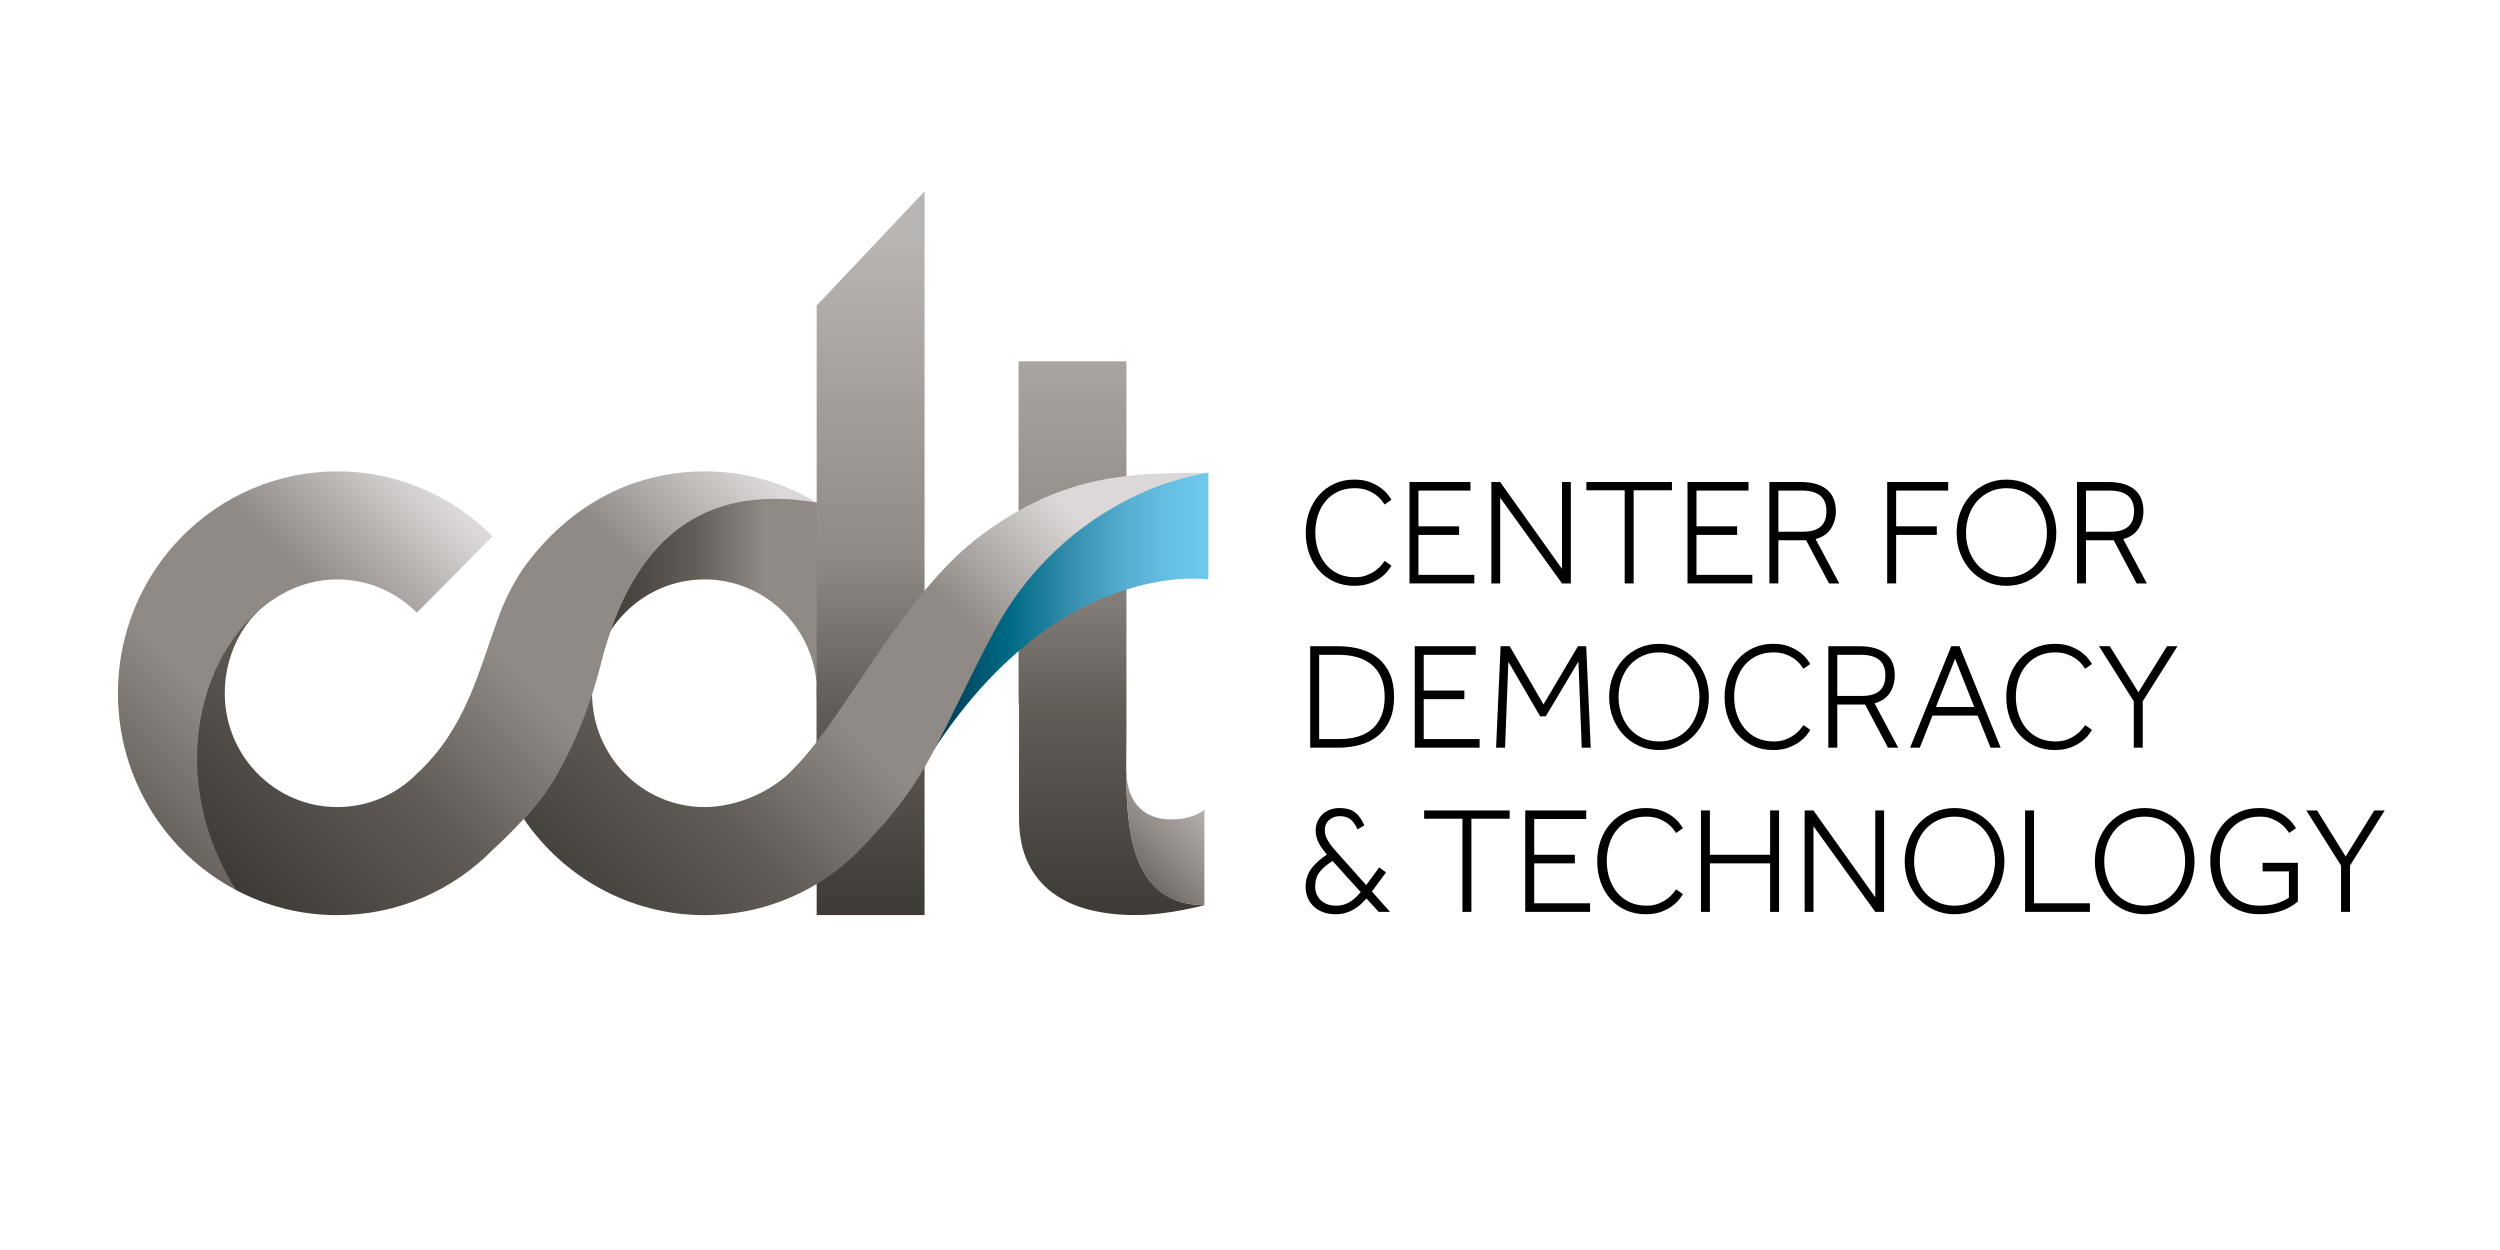 <?xml version="1.0" encoding="UTF-8" standalone="no"?>
<!-- Generator: Adobe Illustrator 23.0.1, SVG Export Plug-In . SVG Version: 6.00 Build 0)  -->

<svg
   xmlns:dc="http://purl.org/dc/elements/1.1/"
   xmlns:cc="http://creativecommons.org/ns#"
   xmlns:rdf="http://www.w3.org/1999/02/22-rdf-syntax-ns#"
   xmlns:svg="http://www.w3.org/2000/svg"
   xmlns="http://www.w3.org/2000/svg"
   xmlns:sodipodi="http://sodipodi.sourceforge.net/DTD/sodipodi-0.dtd"
   xmlns:inkscape="http://www.inkscape.org/namespaces/inkscape"
   version="1.1"
   x="0px"
   y="0px"
   viewBox="0 0 120 60"
   enable-background="new 0 0 600 205.556"
   xml:space="preserve"
   id="svg159"
   sodipodi:docname="cdt-ar21.svg"
   width="120"
   height="60"
   inkscape:version="0.92.4 (5da689c313, 2019-01-14)"><defs
   id="defs163">
	
	

		
		
	
			
			<linearGradient
   y2="160.133"
   x2="295.345"
   y1="203.043"
   x1="252.435"
   gradientUnits="userSpaceOnUse"
   id="XMLID_11_">
				<stop
   id="stop144"
   style="stop-color:#3C3934"
   offset="0" />
				<stop
   id="stop146"
   style="stop-color:#635D58"
   offset="0.313" />
				<stop
   id="stop148"
   style="stop-color:#908A86"
   offset="0.534" />
				<stop
   id="stop150"
   style="stop-color:#DBD8D7"
   offset="1" />
			</linearGradient>
			
		
		
				
				
			
					
					
					<linearGradient
   y2="122.722"
   x2="210.924"
   y1="122.722"
   x1="130.587"
   gradientUnits="userSpaceOnUse"
   id="XMLID_3_">
						<stop
   id="stop35"
   style="stop-color:#3C3934"
   offset="0" />
						<stop
   id="stop37"
   style="stop-color:#635D58"
   offset="0.313" />
						<stop
   id="stop39"
   style="stop-color:#908A86"
   offset="0.534" />
						<stop
   id="stop41"
   style="stop-color:#908A86"
   offset="0.771" />
						<stop
   id="stop43"
   style="stop-color:#DBD8D7"
   offset="1" />
					</linearGradient>
					
					<linearGradient
   y2="24.158"
   x2="200.924"
   y1="201.07"
   x1="200.924"
   gradientUnits="userSpaceOnUse"
   id="XMLID_4_">
						<stop
   id="stop47"
   style="stop-color:#3C3934"
   offset="0" />
						<stop
   id="stop49"
   style="stop-color:#635D58"
   offset="0.316" />
						<stop
   id="stop51"
   style="stop-color:#908A86"
   offset="0.534" />
						<stop
   id="stop53"
   style="stop-color:#B9B5B2"
   offset="1" />
					</linearGradient>
					
					<linearGradient
   y2="162.975"
   x2="292.475"
   y1="191.598"
   x1="262.217"
   gradientUnits="userSpaceOnUse"
   id="XMLID_5_">
						<stop
   id="stop57"
   style="stop-color:#3E3D40"
   offset="0" />
						<stop
   id="stop59"
   style="stop-color:#646567"
   offset="0.313" />
						<stop
   id="stop61"
   style="stop-color:#9C9E9F"
   offset="0.534" />
						<stop
   id="stop63"
   style="stop-color:#C6C7C8"
   offset="0.771" />
						<stop
   id="stop65"
   style="stop-color:#E3E4E4"
   offset="1" />
					</linearGradient>
					
					<linearGradient
   y2="24.159"
   x2="262.746"
   y1="201.07"
   x1="262.746"
   gradientUnits="userSpaceOnUse"
   id="XMLID_6_">
						<stop
   id="stop69"
   style="stop-color:#3C3934"
   offset="0" />
						<stop
   id="stop71"
   style="stop-color:#635D58"
   offset="0.316" />
						<stop
   id="stop73"
   style="stop-color:#908A86"
   offset="0.534" />
						<stop
   id="stop75"
   style="stop-color:#B9B5B2"
   offset="1" />
					</linearGradient>
					
					
					
					
					
					
					
					
					
					
					
					
					<linearGradient
   y2="126.408"
   x2="287.613"
   y1="126.408"
   x1="210.436"
   gradientUnits="userSpaceOnUse"
   id="XMLID_7_">
						<stop
   id="stop90"
   style="stop-color:#002C3E"
   offset="0" />
						<stop
   id="stop92"
   style="stop-color:#004258"
   offset="0.125" />
						<stop
   id="stop94"
   style="stop-color:#006A85"
   offset="0.34" />
						<stop
   id="stop96"
   style="stop-color:#378FAF"
   offset="0.543" />
						<stop
   id="stop98"
   style="stop-color:#56AED0"
   offset="0.727" />
						<stop
   id="stop100"
   style="stop-color:#68C2E6"
   offset="0.885" />
						<stop
   id="stop102"
   style="stop-color:#6FC9EE"
   offset="1" />
					</linearGradient>
					
					<linearGradient
   y2="83.106"
   x2="239.716"
   y1="203.617"
   x1="119.205"
   gradientUnits="userSpaceOnUse"
   id="XMLID_8_">
						<stop
   id="stop106"
   style="stop-color:#3C3934"
   offset="0" />
						<stop
   id="stop108"
   style="stop-color:#635D58"
   offset="0.313" />
						<stop
   id="stop110"
   style="stop-color:#908A86"
   offset="0.534" />
						<stop
   id="stop112"
   style="stop-color:#908A86"
   offset="0.771" />
						<stop
   id="stop114"
   style="stop-color:#DBD8D7"
   offset="1" />
					</linearGradient>
					
					<linearGradient
   y2="68.578"
   x2="155.974"
   y1="191.215"
   x1="33.337"
   gradientUnits="userSpaceOnUse"
   id="XMLID_9_">
						<stop
   id="stop118"
   style="stop-color:#3C3934"
   offset="0" />
						<stop
   id="stop120"
   style="stop-color:#635D58"
   offset="0.313" />
						<stop
   id="stop122"
   style="stop-color:#908A86"
   offset="0.534" />
						<stop
   id="stop124"
   style="stop-color:#908A86"
   offset="0.771" />
						<stop
   id="stop126"
   style="stop-color:#DBD8D7"
   offset="1" />
					</linearGradient>
					
					<linearGradient
   y2="89.571"
   x2="88.465"
   y1="208.899"
   x1="-30.864"
   gradientUnits="userSpaceOnUse"
   id="XMLID_10_">
						<stop
   id="stop130"
   style="stop-color:#3C3934"
   offset="0" />
						<stop
   id="stop132"
   style="stop-color:#635D58"
   offset="0.313" />
						<stop
   id="stop134"
   style="stop-color:#908A86"
   offset="0.534" />
						<stop
   id="stop136"
   style="stop-color:#908A86"
   offset="0.771" />
						<stop
   id="stop138"
   style="stop-color:#DBD8D7"
   offset="1" />
					</linearGradient>
					
				
					
					
					
					
					
					
					
					
					
					
					
					
					
					
					
					
					
					
					
					
					
					
					
					
					
					
					
					
					
				</defs><sodipodi:namedview
   pagecolor="#ffffff"
   bordercolor="#666666"
   borderopacity="1"
   objecttolerance="10"
   gridtolerance="10"
   guidetolerance="10"
   inkscape:pageopacity="0"
   inkscape:pageshadow="2"
   inkscape:window-width="1920"
   inkscape:window-height="1001"
   id="namedview161"
   showgrid="false"
   inkscape:zoom="2.26"
   inkscape:cx="87.610619"
   inkscape:cy="102.778"
   inkscape:window-x="-9"
   inkscape:window-y="-9"
   inkscape:window-maximized="1"
   inkscape:current-layer="svg159" />
<g
   id="g1572"
   transform="matrix(0.187,0,0,0.187,4.217,33.975)"><path
     id="XMLID_229_"
     d="m 316.037,-35.224 c 1.093,1.224 2.421,2.191 3.948,2.876 1.529,0.689 3.241,1.037 5.087,1.037 1.512,0 2.84,-0.211 3.954,-0.629 1.102,-0.413 2.047,-0.908 2.809,-1.469 0.76,-0.558 1.364,-1.121 1.793,-1.673 0.428,-0.554 0.713,-0.951 0.87,-1.215 l 0.112,-0.191 -1.738,-1.219 -0.139,0.188 c -0.15,0.203 -0.408,0.525 -0.771,0.968 -0.352,0.429 -0.835,0.874 -1.435,1.319 -0.604,0.449 -1.353,0.851 -2.223,1.197 -0.864,0.344 -1.888,0.518 -3.042,0.518 -1.602,0 -3.048,-0.296 -4.3,-0.878 -1.254,-0.584 -2.322,-1.4 -3.179,-2.428 -0.861,-1.033 -1.536,-2.257 -2.006,-3.64 -0.47,-1.385 -0.707,-2.899 -0.707,-4.503 0,-1.602 0.232,-3.117 0.69,-4.504 0.455,-1.384 1.123,-2.601 1.985,-3.619 0.859,-1.017 1.923,-1.827 3.16,-2.409 1.239,-0.583 2.666,-0.877 4.244,-0.877 1.254,0 2.333,0.175 3.213,0.519 0.889,0.351 1.643,0.753 2.24,1.197 0.597,0.443 1.067,0.885 1.394,1.313 0.341,0.446 0.586,0.771 0.737,0.975 l 0.14,0.187 1.738,-1.22 -0.114,-0.191 c -0.157,-0.265 -0.451,-0.673 -0.87,-1.212 -0.428,-0.551 -1.033,-1.114 -1.793,-1.674 -0.762,-0.559 -1.706,-1.053 -2.809,-1.469 -1.11,-0.417 -2.44,-0.629 -3.954,-0.629 -1.847,0 -3.559,0.355 -5.087,1.056 -1.531,0.701 -2.859,1.682 -3.95,2.914 -1.089,1.228 -1.94,2.685 -2.53,4.332 -0.589,1.643 -0.889,3.43 -0.889,5.311 0,1.934 0.299,3.753 0.887,5.408 0.593,1.659 1.444,3.118 2.535,4.334 z"
     inkscape:connector-curvature="0" /><polygon
     transform="translate(0,-145.556)"
     id="XMLID_230_"
     points="339.242,87.592 339.242,113.631 355.882,113.631 355.882,111.428 341.542,111.428 341.542,101.176 351.975,101.176 351.975,98.973 341.542,98.973 341.542,89.795 354.896,89.795 354.896,87.592 " /><polygon
     transform="translate(0,-145.556)"
     id="XMLID_231_"
     points="360.259,87.592 360.259,113.631 362.521,113.631 362.521,91.637 378.322,113.531 378.395,113.631 380.654,113.631 380.654,87.592 378.392,87.592 378.392,109.884 362.588,87.693 362.517,87.592 " /><polygon
     transform="translate(0,-145.556)"
     id="XMLID_232_"
     points="384.656,87.592 384.656,89.719 394.481,89.719 394.481,113.631 396.781,113.631 396.781,89.719 406.608,89.719 406.608,87.592 " /><polygon
     transform="translate(0,-145.556)"
     id="XMLID_233_"
     points="410.608,87.592 410.608,113.631 427.248,113.631 427.248,111.428 412.908,111.428 412.908,101.176 423.341,101.176 423.341,98.973 412.908,98.973 412.908,89.795 426.262,89.795 426.262,87.592 " /><path
     id="XMLID_236_"
     d="m 433.924,-43 h 7.127 l 5.881,11.074 h 2.629 l -6.076,-11.387 c 1.748,-0.469 3.056,-1.346 3.886,-2.613 0.87,-1.326 1.31,-2.859 1.31,-4.557 0,-1.068 -0.165,-2.069 -0.49,-2.973 -0.327,-0.917 -0.866,-1.723 -1.598,-2.395 -0.73,-0.673 -1.693,-1.199 -2.861,-1.566 -1.154,-0.363 -2.582,-0.547 -4.244,-0.547 h -7.864 v 26.038 h 2.3 z m 12.344,-7.482 c 0,3.551 -1.97,5.278 -6.021,5.278 h -6.322 v -10.557 h 6.096 c 2.056,0 3.634,0.445 4.683,1.323 1.038,0.868 1.564,2.199 1.564,3.956 z"
     inkscape:connector-curvature="0" /><polygon
     transform="translate(0,-145.556)"
     id="XMLID_237_"
     points="474.595,101.176 474.595,98.973 464.161,98.973 464.161,89.795 477.515,89.795 477.515,87.592 461.862,87.592 461.862,113.631 464.161,113.631 464.161,101.176 " /><path
     id="XMLID_240_"
     d="m 483.312,-35.26 c 1.13,1.218 2.49,2.191 4.041,2.893 1.553,0.7 3.278,1.055 5.127,1.055 1.847,0 3.572,-0.355 5.125,-1.055 1.551,-0.702 2.911,-1.675 4.042,-2.893 1.128,-1.22 2.026,-2.67 2.664,-4.31 0.64,-1.647 0.966,-3.449 0.966,-5.356 0,-1.881 -0.324,-3.676 -0.966,-5.335 -0.64,-1.654 -1.536,-3.116 -2.664,-4.348 -1.13,-1.232 -2.49,-2.212 -4.042,-2.911 -1.557,-0.701 -3.28,-1.056 -5.125,-1.056 -1.847,0 -3.57,0.355 -5.127,1.056 -1.551,0.7 -2.911,1.679 -4.041,2.911 -1.128,1.228 -2.025,2.691 -2.665,4.348 -0.642,1.655 -0.965,3.45 -0.965,5.335 0,1.912 0.326,3.714 0.965,5.356 0.64,1.644 1.537,3.094 2.665,4.31 z m -1.216,-9.666 c 0,-1.576 0.251,-3.083 0.747,-4.48 0.492,-1.393 1.198,-2.617 2.096,-3.638 0.9,-1.018 2.002,-1.837 3.28,-2.431 1.276,-0.595 2.709,-0.897 4.262,-0.897 1.551,0 2.984,0.302 4.26,0.897 1.278,0.595 2.38,1.414 3.28,2.431 0.898,1.022 1.604,2.245 2.096,3.638 0.496,1.402 0.747,2.911 0.747,4.48 0,1.572 -0.251,3.072 -0.747,4.461 -0.492,1.382 -1.198,2.606 -2.098,3.64 -0.894,1.029 -1.998,1.846 -3.276,2.431 -1.276,0.582 -2.711,0.878 -4.262,0.878 -1.553,0 -2.988,-0.296 -4.264,-0.878 -1.278,-0.586 -2.382,-1.402 -3.276,-2.431 -0.9,-1.034 -1.605,-2.258 -2.098,-3.64 -0.496,-1.384 -0.747,-2.885 -0.747,-4.461 z"
     inkscape:connector-curvature="0" /><path
     id="XMLID_243_"
     d="m 512.881,-43 h 7.127 l 5.881,11.074 h 2.629 l -6.076,-11.387 c 1.748,-0.469 3.055,-1.346 3.886,-2.613 0.87,-1.326 1.31,-2.859 1.31,-4.557 0,-1.068 -0.165,-2.069 -0.49,-2.973 -0.328,-0.917 -0.866,-1.723 -1.598,-2.395 -0.73,-0.673 -1.693,-1.199 -2.861,-1.566 -1.155,-0.363 -2.582,-0.547 -4.244,-0.547 h -7.864 v 26.038 h 2.3 z m 12.344,-7.482 c 0,3.551 -1.97,5.278 -6.021,5.278 h -6.322 v -10.557 h 6.096 c 2.056,0 3.634,0.445 4.683,1.323 1.038,0.868 1.564,2.199 1.564,3.956 z"
     inkscape:connector-curvature="0" /><path
     id="XMLID_246_"
     d="m 331.24,-12.709 c -1.272,-1.051 -2.809,-1.839 -4.565,-2.344 -1.746,-0.501 -3.688,-0.756 -5.774,-0.756 h -7.144 v 26.038 h 7.144 c 2.088,0 4.03,-0.254 5.774,-0.758 1.759,-0.505 3.295,-1.3 4.565,-2.365 1.274,-1.065 2.279,-2.434 2.988,-4.073 0.704,-1.633 1.061,-3.6 1.061,-5.843 0,-2.242 -0.357,-4.208 -1.063,-5.844 C 333.519,-10.29 332.514,-11.654 331.24,-12.709 Z m 1.635,9.898 c 0,1.826 -0.275,3.439 -0.818,4.799 -0.539,1.349 -1.321,2.487 -2.326,3.376 -1.005,0.893 -2.232,1.566 -3.649,2.002 -1.424,0.436 -3.039,0.659 -4.803,0.659 h -5.224 V -13.607 h 4.919 c 1.837,0 3.512,0.223 4.977,0.662 1.454,0.434 2.707,1.108 3.725,1.998 1.016,0.894 1.811,2.025 2.363,3.361 0.555,1.345 0.836,2.951 0.836,4.775 z"
     inkscape:connector-curvature="0" /><polygon
     transform="translate(0,-145.556)"
     id="XMLID_247_"
     points="340.597,129.746 340.597,155.785 357.237,155.785 357.237,153.581 342.897,153.581 342.897,143.331 353.33,143.331 353.33,141.126 342.897,141.126 342.897,131.949 356.251,131.949 356.251,129.746 " /><polygon
     transform="translate(0,-145.556)"
     id="XMLID_248_"
     points="361.471,155.785 363.775,155.785 364.624,133.73 372.707,147.617 372.776,147.737 374.227,147.737 382.607,133.678 383.449,155.555 383.458,155.785 385.76,155.785 384.611,129.975 384.6,129.746 382.489,129.746 373.637,144.687 364.972,129.746 362.633,129.746 " /><path
     id="XMLID_251_"
     d="m 416.087,-2.772 c 0,-1.88 -0.324,-3.677 -0.965,-5.336 -0.64,-1.656 -1.536,-3.117 -2.664,-4.347 -1.128,-1.231 -2.489,-2.212 -4.042,-2.913 -1.553,-0.7 -3.278,-1.055 -5.125,-1.055 -1.849,0 -3.574,0.355 -5.127,1.055 -1.553,0.702 -2.913,1.682 -4.042,2.911 -1.126,1.227 -2.023,2.691 -2.665,4.348 -0.642,1.656 -0.965,3.45 -0.965,5.336 0,1.912 0.326,3.714 0.965,5.355 0.64,1.645 1.536,3.095 2.665,4.311 1.13,1.22 2.49,2.193 4.042,2.891 1.553,0.7 3.278,1.055 5.127,1.055 1.847,0 3.572,-0.355 5.125,-1.055 1.551,-0.698 2.911,-1.671 4.042,-2.891 1.128,-1.22 2.026,-2.67 2.664,-4.311 0.639,-1.645 0.965,-3.447 0.965,-5.354 z m -2.414,0 c 0,1.57 -0.251,3.072 -0.747,4.461 -0.492,1.383 -1.198,2.606 -2.098,3.639 -0.896,1.031 -2,1.849 -3.276,2.432 -1.276,0.582 -2.711,0.878 -4.262,0.878 -1.553,0 -2.988,-0.296 -4.264,-0.878 -1.276,-0.584 -2.38,-1.401 -3.276,-2.432 -0.9,-1.033 -1.605,-2.257 -2.098,-3.639 -0.496,-1.385 -0.746,-2.885 -0.746,-4.461 0,-1.576 0.251,-3.084 0.746,-4.479 0.492,-1.394 1.198,-2.62 2.096,-3.639 0.9,-1.018 2.002,-1.837 3.28,-2.432 1.274,-0.595 2.709,-0.896 4.262,-0.896 1.553,0 2.986,0.301 4.26,0.896 1.278,0.595 2.38,1.415 3.28,2.432 0.9,1.02 1.603,2.245 2.096,3.639 0.496,1.401 0.747,2.909 0.747,4.479 z"
     inkscape:connector-curvature="0" /><path
     id="XMLID_252_"
     d="m 442.005,5.856 0.112,-0.191 -1.738,-1.22 -0.138,0.189 c -0.15,0.204 -0.408,0.526 -0.771,0.969 -0.352,0.428 -0.835,0.874 -1.435,1.319 -0.603,0.445 -1.349,0.848 -2.223,1.196 -0.868,0.344 -1.892,0.52 -3.042,0.52 -1.602,0 -3.048,-0.296 -4.3,-0.878 -1.252,-0.584 -2.32,-1.4 -3.179,-2.429 -0.861,-1.031 -1.536,-2.257 -2.006,-3.639 -0.47,-1.385 -0.707,-2.9 -0.707,-4.504 0,-1.602 0.232,-3.115 0.69,-4.504 0.455,-1.383 1.123,-2.599 1.985,-3.617 0.859,-1.018 1.922,-1.828 3.162,-2.41 1.235,-0.582 2.663,-0.877 4.242,-0.877 1.256,0 2.335,0.174 3.213,0.518 0.891,0.352 1.643,0.754 2.24,1.198 0.597,0.441 1.065,0.883 1.394,1.314 0.341,0.445 0.586,0.771 0.737,0.973 l 0.14,0.187 1.738,-1.218 -0.114,-0.191 c -0.157,-0.266 -0.451,-0.674 -0.87,-1.214 -0.428,-0.552 -1.033,-1.115 -1.792,-1.673 -0.762,-0.561 -1.706,-1.055 -2.809,-1.469 -1.108,-0.417 -2.438,-0.629 -3.954,-0.629 -1.849,0 -3.561,0.355 -5.087,1.057 -1.531,0.702 -2.859,1.682 -3.95,2.913 -1.089,1.227 -1.94,2.685 -2.53,4.332 -0.589,1.643 -0.889,3.428 -0.889,5.31 0,1.935 0.299,3.753 0.887,5.408 0.591,1.66 1.444,3.117 2.533,4.332 1.091,1.222 2.419,2.189 3.95,2.878 1.529,0.687 3.241,1.035 5.086,1.035 1.514,0 2.844,-0.211 3.954,-0.627 1.102,-0.413 2.047,-0.908 2.809,-1.469 0.762,-0.561 1.366,-1.125 1.792,-1.675 0.42,-0.539 0.713,-0.947 0.87,-1.214 z"
     inkscape:connector-curvature="0" /><path
     id="XMLID_255_"
     d="m 462.498,-3.771 c 0.87,-1.327 1.31,-2.859 1.31,-4.558 0,-1.068 -0.165,-2.069 -0.49,-2.973 -0.327,-0.917 -0.866,-1.723 -1.598,-2.395 -0.73,-0.672 -1.691,-1.197 -2.861,-1.566 -1.153,-0.363 -2.58,-0.546 -4.244,-0.546 h -7.864 v 26.038 h 2.3 V -0.846 h 7.127 L 462.059,10.229 h 2.629 l -6.076,-11.388 c 1.747,-0.468 3.053,-1.345 3.886,-2.612 z m -1.104,-4.558 c 0,3.551 -1.97,5.278 -6.021,5.278 h -6.322 V -13.608 h 6.096 c 2.056,0 3.632,0.445 4.683,1.323 1.038,0.869 1.564,2.201 1.564,3.956 z"
     inkscape:connector-curvature="0" /><path
     id="XMLID_258_"
     d="m 467.744,10.229 h 2.491 l 3.261,-8.238 h 11.588 L 488.385,10.229 h 2.605 l -10.49,-25.889 -0.062,-0.15 h -2.142 L 467.878,9.899 Z M 474.37,-0.214 479.291,-12.586 484.21,-0.214 Z"
     inkscape:connector-curvature="0" /><path
     id="XMLID_259_"
     d="m 497.56,-10.932 c 0.859,-1.018 1.922,-1.828 3.162,-2.41 1.235,-0.582 2.663,-0.877 4.242,-0.877 1.256,0 2.335,0.174 3.213,0.518 0.891,0.352 1.643,0.754 2.24,1.198 0.597,0.441 1.065,0.883 1.394,1.314 0.34,0.445 0.586,0.771 0.737,0.973 l 0.14,0.187 1.738,-1.218 -0.114,-0.191 c -0.157,-0.266 -0.451,-0.674 -0.87,-1.214 -0.429,-0.552 -1.033,-1.115 -1.793,-1.673 -0.762,-0.561 -1.707,-1.055 -2.809,-1.469 -1.108,-0.417 -2.438,-0.629 -3.954,-0.629 -1.849,0 -3.561,0.355 -5.088,1.057 -1.531,0.702 -2.859,1.682 -3.95,2.913 -1.089,1.227 -1.94,2.685 -2.53,4.332 -0.589,1.643 -0.889,3.428 -0.889,5.31 0,1.935 0.299,3.753 0.887,5.408 0.591,1.66 1.444,3.117 2.534,4.332 1.091,1.222 2.419,2.189 3.95,2.878 1.529,0.687 3.241,1.035 5.086,1.035 1.514,0 2.844,-0.211 3.954,-0.627 1.102,-0.413 2.047,-0.908 2.809,-1.469 0.762,-0.561 1.366,-1.125 1.793,-1.675 0.419,-0.539 0.713,-0.947 0.87,-1.214 l 0.112,-0.191 -1.738,-1.22 -0.138,0.189 c -0.15,0.204 -0.408,0.526 -0.771,0.969 -0.352,0.428 -0.835,0.874 -1.435,1.319 -0.603,0.445 -1.349,0.848 -2.223,1.196 -0.868,0.344 -1.892,0.52 -3.042,0.52 -1.602,0 -3.048,-0.296 -4.3,-0.878 -1.252,-0.584 -2.32,-1.4 -3.179,-2.429 -0.861,-1.031 -1.536,-2.257 -2.006,-3.639 -0.47,-1.385 -0.707,-2.9 -0.707,-4.504 0,-1.602 0.232,-3.115 0.69,-4.504 0.455,-1.383 1.123,-2.599 1.985,-3.617 z"
     inkscape:connector-curvature="0" /><polygon
     transform="translate(0,-145.556)"
     id="XMLID_260_"
     points="519.002,129.746 516.234,129.746 525.156,143.888 525.156,155.785 527.455,155.785 527.455,143.888 536.375,129.746 533.684,129.746 526.344,141.562 519.073,129.859 " /><path
     id="XMLID_263_"
     d="m 333.225,42.241 -1.755,-1.28 -3.344,4.554 -8.07,-9.052 c -0.868,-1.001 -1.521,-1.914 -1.942,-2.713 -0.41,-0.778 -0.617,-1.592 -0.617,-2.417 0,-0.425 0.084,-0.859 0.249,-1.293 0.167,-0.428 0.41,-0.806 0.726,-1.124 0.316,-0.32 0.722,-0.588 1.211,-0.792 0.486,-0.204 1.063,-0.307 1.71,-0.307 0.913,0 1.729,0.208 2.421,0.617 0.687,0.41 1.358,1.265 1.993,2.545 l 0.116,0.234 1.734,-1.052 -0.09,-0.195 c -0.674,-1.463 -1.491,-2.545 -2.431,-3.216 -0.947,-0.677 -2.232,-1.022 -3.819,-1.022 -0.99,0 -1.877,0.161 -2.634,0.479 -0.76,0.318 -1.405,0.748 -1.92,1.28 -0.511,0.528 -0.909,1.139 -1.188,1.821 -0.275,0.675 -0.415,1.371 -0.415,2.064 0,1.023 0.193,1.978 0.571,2.836 0.374,0.85 0.851,1.633 1.416,2.33 l 0.898,1.136 c -1.557,1.02 -2.855,2.174 -3.858,3.434 -1.066,1.342 -1.607,2.979 -1.607,4.863 0,0.975 0.178,1.901 0.531,2.756 0.35,0.855 0.866,1.611 1.536,2.247 0.664,0.632 1.482,1.134 2.432,1.487 0.945,0.352 2.026,0.531 3.213,0.531 0.932,0 1.798,-0.12 2.575,-0.355 0.771,-0.234 1.497,-0.55 2.159,-0.941 0.657,-0.391 1.263,-0.848 1.806,-1.355 0.475,-0.447 0.932,-0.919 1.358,-1.403 l 3.151,3.443 h 2.915 l -4.663,-5.235 z m -6.498,5.077 c -0.354,0.417 -0.737,0.827 -1.139,1.224 -0.436,0.428 -0.921,0.818 -1.443,1.158 -0.513,0.331 -1.087,0.599 -1.706,0.795 -0.619,0.196 -1.302,0.296 -2.032,0.296 -0.85,0 -1.618,-0.129 -2.285,-0.385 -0.664,-0.258 -1.231,-0.608 -1.684,-1.042 -0.455,-0.436 -0.807,-0.954 -1.044,-1.545 -0.241,-0.597 -0.363,-1.242 -0.363,-1.922 0,-1.497 0.385,-2.756 1.145,-3.744 0.748,-0.969 1.862,-1.925 3.316,-2.846 z"
     inkscape:connector-curvature="0" /><polygon
     transform="translate(0,-145.556)"
     id="XMLID_264_"
     points="364.959,174.024 364.959,171.899 343.007,171.899 343.007,174.024 352.832,174.024 352.832,197.937 355.132,197.937 355.132,174.024 " /><polygon
     transform="translate(0,-145.556)"
     id="XMLID_265_"
     points="385.597,197.937 385.597,195.733 371.257,195.733 371.257,185.483 381.69,185.483 381.69,183.279 371.257,183.279 371.257,174.101 384.611,174.101 384.611,171.899 368.957,171.899 368.957,197.937 " /><path
     id="XMLID_266_"
     d="m 392.56,31.221 c 0.859,-1.018 1.922,-1.828 3.162,-2.41 1.235,-0.582 2.663,-0.877 4.242,-0.877 1.255,0 2.335,0.174 3.213,0.518 0.891,0.352 1.643,0.754 2.24,1.197 0.597,0.441 1.065,0.883 1.394,1.314 0.34,0.445 0.586,0.771 0.737,0.973 l 0.14,0.187 1.738,-1.218 -0.114,-0.191 c -0.157,-0.266 -0.451,-0.674 -0.87,-1.214 -0.428,-0.552 -1.033,-1.115 -1.793,-1.673 -0.762,-0.561 -1.706,-1.055 -2.809,-1.469 -1.108,-0.417 -2.438,-0.629 -3.954,-0.629 -1.849,0 -3.561,0.355 -5.088,1.057 -1.53,0.702 -2.859,1.682 -3.95,2.913 -1.089,1.227 -1.94,2.685 -2.53,4.332 -0.589,1.643 -0.889,3.428 -0.889,5.31 0,1.935 0.299,3.753 0.887,5.408 0.591,1.66 1.445,3.117 2.534,4.332 1.091,1.222 2.419,2.189 3.95,2.878 1.529,0.687 3.241,1.035 5.086,1.035 1.514,0 2.844,-0.211 3.954,-0.627 1.102,-0.413 2.047,-0.908 2.809,-1.469 0.762,-0.561 1.366,-1.125 1.793,-1.675 0.419,-0.539 0.713,-0.947 0.87,-1.214 l 0.112,-0.191 -1.738,-1.22 -0.138,0.189 c -0.15,0.204 -0.408,0.526 -0.771,0.969 -0.352,0.428 -0.835,0.874 -1.435,1.319 -0.603,0.445 -1.349,0.848 -2.223,1.196 -0.868,0.344 -1.892,0.52 -3.042,0.52 -1.602,0 -3.048,-0.296 -4.3,-0.878 -1.252,-0.584 -2.32,-1.4 -3.179,-2.429 -0.861,-1.031 -1.536,-2.257 -2.006,-3.639 -0.47,-1.385 -0.707,-2.9 -0.707,-4.504 0,-1.602 0.232,-3.115 0.691,-4.504 0.453,-1.382 1.121,-2.599 1.984,-3.616 z"
     inkscape:connector-curvature="0" /><polygon
     transform="translate(0,-145.556)"
     id="XMLID_267_"
     points="434.111,197.937 434.111,171.899 431.81,171.899 431.81,183.279 416.356,183.279 416.356,171.899 414.057,171.899 414.057,197.937 416.356,197.937 416.356,185.483 431.81,185.483 431.81,197.937 " /><polygon
     transform="translate(0,-145.556)"
     id="XMLID_268_"
     points="461.068,197.937 461.068,171.899 458.806,171.899 458.806,194.189 443.003,172 442.932,171.899 440.673,171.899 440.673,197.937 442.935,197.937 442.935,175.944 458.737,197.838 458.81,197.937 " /><path
     id="XMLID_271_"
     d="m 488.321,29.697 c -1.128,-1.231 -2.489,-2.212 -4.042,-2.913 -1.553,-0.7 -3.278,-1.055 -5.125,-1.055 -1.849,0 -3.574,0.355 -5.127,1.055 -1.553,0.702 -2.913,1.682 -4.042,2.911 -1.126,1.227 -2.023,2.691 -2.664,4.348 -0.642,1.656 -0.966,3.45 -0.966,5.336 0,1.912 0.326,3.714 0.966,5.355 0.64,1.645 1.536,3.095 2.664,4.311 1.13,1.22 2.491,2.193 4.042,2.891 1.553,0.7 3.278,1.055 5.127,1.055 1.847,0 3.572,-0.355 5.125,-1.055 1.551,-0.698 2.911,-1.671 4.042,-2.891 1.128,-1.22 2.026,-2.67 2.664,-4.311 0.64,-1.647 0.965,-3.449 0.965,-5.355 0,-1.88 -0.324,-3.677 -0.965,-5.336 -0.64,-1.655 -1.536,-3.116 -2.664,-4.346 z m 1.216,9.683 c 0,1.57 -0.251,3.072 -0.747,4.461 -0.492,1.383 -1.198,2.606 -2.098,3.639 -0.896,1.031 -2,1.849 -3.276,2.432 -1.276,0.582 -2.711,0.878 -4.262,0.878 -1.553,0 -2.988,-0.296 -4.264,-0.878 -1.276,-0.584 -2.38,-1.401 -3.276,-2.432 -0.9,-1.033 -1.605,-2.257 -2.098,-3.639 -0.496,-1.385 -0.747,-2.885 -0.747,-4.461 0,-1.576 0.251,-3.084 0.747,-4.479 0.492,-1.394 1.196,-2.62 2.096,-3.639 0.9,-1.018 2.002,-1.837 3.28,-2.432 1.274,-0.595 2.709,-0.896 4.262,-0.896 1.553,0 2.986,0.301 4.261,0.896 1.278,0.595 2.38,1.415 3.28,2.432 0.898,1.02 1.604,2.245 2.096,3.639 0.495,1.402 0.746,2.91 0.746,4.479 z"
     inkscape:connector-curvature="0" /><polygon
     transform="translate(0,-145.556)"
     id="XMLID_272_"
     points="513.897,197.937 513.897,195.733 499.557,195.733 499.557,171.899 497.257,171.899 497.257,197.937 " /><path
     id="XMLID_275_"
     d="m 537.125,29.697 c -1.128,-1.231 -2.489,-2.212 -4.042,-2.913 -1.553,-0.7 -3.278,-1.055 -5.125,-1.055 -1.849,0 -3.574,0.355 -5.127,1.055 -1.553,0.702 -2.913,1.682 -4.042,2.911 -1.126,1.227 -2.023,2.691 -2.664,4.348 -0.642,1.656 -0.965,3.45 -0.965,5.336 0,1.912 0.326,3.714 0.965,5.355 0.64,1.645 1.536,3.095 2.664,4.311 1.13,1.22 2.49,2.193 4.042,2.891 1.553,0.7 3.278,1.055 5.127,1.055 1.847,0 3.572,-0.355 5.125,-1.055 1.551,-0.698 2.911,-1.671 4.042,-2.891 1.128,-1.22 2.026,-2.67 2.665,-4.311 0.64,-1.647 0.965,-3.449 0.965,-5.355 0,-1.88 -0.324,-3.677 -0.965,-5.336 -0.64,-1.655 -1.537,-3.116 -2.665,-4.346 z m 1.216,9.683 c 0,1.57 -0.251,3.072 -0.747,4.461 -0.492,1.383 -1.197,2.606 -2.097,3.639 -0.896,1.031 -2,1.849 -3.276,2.432 -1.276,0.582 -2.711,0.878 -4.262,0.878 -1.553,0 -2.988,-0.296 -4.264,-0.878 -1.276,-0.584 -2.38,-1.401 -3.276,-2.432 -0.9,-1.033 -1.605,-2.257 -2.098,-3.639 -0.496,-1.385 -0.747,-2.885 -0.747,-4.461 0,-1.576 0.251,-3.084 0.747,-4.479 0.492,-1.394 1.198,-2.62 2.096,-3.639 0.9,-1.018 2.002,-1.837 3.28,-2.432 1.274,-0.595 2.709,-0.896 4.262,-0.896 1.553,0 2.986,0.301 4.261,0.896 1.278,0.595 2.38,1.415 3.28,2.432 0.9,1.02 1.604,2.245 2.096,3.639 0.495,1.402 0.745,2.91 0.745,4.479 z"
     inkscape:connector-curvature="0" /><path
     id="XMLID_276_"
     d="m 558.224,41.996 h 6.753 v 6.725 c -0.771,0.543 -1.757,1.023 -2.932,1.431 -1.22,0.423 -2.808,0.638 -4.719,0.638 -1.551,0 -2.968,-0.296 -4.204,-0.878 -1.242,-0.584 -2.313,-1.401 -3.181,-2.431 -0.874,-1.031 -1.549,-2.253 -2.004,-3.636 -0.458,-1.388 -0.69,-2.904 -0.69,-4.506 0,-1.602 0.238,-3.117 0.707,-4.502 0.47,-1.381 1.149,-2.599 2.023,-3.619 0.87,-1.014 1.953,-1.826 3.22,-2.41 1.263,-0.582 2.715,-0.877 4.319,-0.877 1.153,0 2.169,0.174 3.022,0.518 0.866,0.35 1.607,0.754 2.204,1.197 0.597,0.441 1.072,0.885 1.414,1.317 0.354,0.444 0.604,0.767 0.754,0.969 l 0.14,0.187 1.738,-1.218 -0.114,-0.191 c -0.157,-0.266 -0.451,-0.674 -0.87,-1.214 -0.427,-0.55 -1.023,-1.112 -1.772,-1.671 -0.748,-0.561 -1.68,-1.055 -2.769,-1.471 -1.096,-0.417 -2.421,-0.629 -3.937,-0.629 -1.849,0 -3.568,0.355 -5.108,1.055 -1.544,0.704 -2.88,1.684 -3.969,2.915 -1.091,1.229 -1.948,2.685 -2.548,4.33 -0.602,1.641 -0.907,3.428 -0.907,5.312 0,1.987 0.305,3.839 0.907,5.503 0.601,1.671 1.459,3.128 2.55,4.335 1.091,1.207 2.427,2.154 3.972,2.818 1.54,0.66 3.256,0.995 5.102,0.995 1.244,0 2.388,-0.092 3.4,-0.271 1.016,-0.183 1.937,-0.432 2.735,-0.741 0.805,-0.309 1.527,-0.657 2.146,-1.035 0.617,-0.378 1.153,-0.765 1.589,-1.154 l 0.08,-0.073 v -9.926 h -9.052 v 2.208 z"
     inkscape:connector-curvature="0" /><polygon
     transform="translate(0,-145.556)"
     id="XMLID_277_"
     points="579.545,183.715 572.274,172.011 572.203,171.899 569.435,171.899 578.357,186.04 578.357,197.937 580.656,197.937 580.656,186.04 589.576,171.899 586.885,171.899 " /><g
     transform="translate(0,-145.556)"
     id="g1518"><path
       style="fill:none"
       inkscape:connector-curvature="0"
       d="m 148.723,93.272 c 0.896,-0.043 1.796,-0.069 2.703,-0.069 -0.91,0 -1.809,0.027 -2.703,0.069 z"
       id="XMLID_224_" /><path
       style="fill:#4d4d4d"
       inkscape:connector-curvature="0"
       d="m 148.396,93.287 c 0.109,-0.006 0.218,-0.01 0.327,-0.015 -0.109,0.005 -0.218,0.009 -0.327,0.015 z"
       id="XMLID_223_" /><path
       inkscape:connector-curvature="0"
       style="fill:url(#XMLID_3_)"
       d="m 187.076,155.468 c 11.488,-13.021 17.312,-22.661 23.848,-32.197 -3.944,-11.845 -12.282,-23.357 -23.848,-30.411 -0.005,-0.003 -0.011,-0.006 -0.016,-0.009 -30.111,-10.83 -48.563,10.271 -56.474,40.737 3.514,-12.127 14.588,-20.987 27.714,-20.987 15.137,0 27.545,11.779 28.776,26.768 0.066,0.808 0.109,1.623 0.109,2.448 0,0.825 -0.042,1.64 -0.109,2.448 z"
       id="XMLID_222_" /><polygon
       style="fill:url(#XMLID_4_)"
       points="187.076,157.32 187.076,198.76 214.771,198.76 214.771,154.399 214.771,107.808 214.771,12.991 187.076,42.294 187.076,92.854 187.076,137.749 "
       id="XMLID_221_" /><path
       inkscape:connector-curvature="0"
       style="fill:url(#XMLID_5_)"
       d="m 284.546,196.117 c -16.493,-1.336 -18.005,-18.973 -18.02,-34.236 -0.632,3.262 -5.643,32.628 18.02,34.236 z"
       id="XMLID_219_" /><path
       inkscape:connector-curvature="0"
       style="fill:url(#XMLID_6_)"
       d="m 284.546,196.117 c -16.493,-1.336 -18.005,-18.973 -18.02,-34.236 -0.003,-3.311 0.062,-6.512 0.062,-9.409 v -6.714 -7.88 V 125.036 113.262 85.25 80.523 56.616 h -27.695 v 28.634 37.601 8.595 10.372 c 0,1.244 0.042,2.479 0.12,3.703 v 28.148 c 0,4.552 0.759,8.422 2.278,11.606 1.518,3.187 3.628,5.776 6.327,7.766 2.699,1.992 5.848,3.443 9.449,4.352 3.599,0.91 7.536,1.366 11.813,1.366 8.555,0 17.718,-2.56 17.718,-2.56 -0.709,0 -1.392,-0.028 -2.052,-0.082 z"
       id="XMLID_218_" /><path
       style="fill:none"
       inkscape:connector-curvature="0"
       d="m 112.049,109.326 c -1.679,2.281 -3.075,4.772 -4.31,7.411 1.302,-2.68 2.811,-5.237 4.497,-7.66 -0.062,0.085 -0.125,0.166 -0.187,0.249 z"
       id="XMLID_217_" /><path
       style="fill:none"
       inkscape:connector-curvature="0"
       d="m 137.002,89.089 c 0.612,-0.253 1.224,-0.505 1.846,-0.736 -0.62,0.235 -1.236,0.48 -1.846,0.736 z"
       id="XMLID_216_" /><path
       style="fill:none"
       inkscape:connector-curvature="0"
       d="m 138.989,88.3 c 5.121,-1.891 10.589,-3.049 16.281,-3.355 -5.776,0.3 -11.214,1.457 -16.281,3.355 z"
       id="XMLID_215_" /><path
       style="fill:none"
       inkscape:connector-curvature="0"
       d="m 187.076,92.854 c -0.005,-0.001 -0.01,-0.001 -0.016,-0.002 0.005,0.003 0.011,0.006 0.016,0.009 z"
       id="XMLID_214_" /><path
       style="fill:none"
       inkscape:connector-curvature="0"
       d="m 155.598,84.93 c 0.896,-0.043 1.796,-0.069 2.703,-0.069 -0.91,0 -1.809,0.027 -2.703,0.069 z"
       id="XMLID_213_" /><path
       style="fill:none"
       inkscape:connector-curvature="0"
       d="m 130.148,135.295 c 0.14,-0.577 0.291,-1.139 0.438,-1.706 -0.162,0.561 -0.308,1.13 -0.438,1.706 z"
       id="XMLID_212_" /><path
       style="fill:none"
       inkscape:connector-curvature="0"
       d="m 187.076,139.37 c -1.231,-14.989 -13.639,-26.768 -28.776,-26.768 -13.126,0 -24.2,8.859 -27.714,20.987 -0.147,0.567 -0.298,1.129 -0.438,1.706 -0.473,2.099 -0.732,4.28 -0.732,6.523 0,16.136 12.932,29.216 28.884,29.216 8.53,0 16.194,-3.742 21.481,-9.689 -0.383,0.378 -0.752,0.751 -1.146,1.132 0.395,-0.381 0.763,-0.754 1.146,-1.132 4.095,-4.606 6.757,-10.537 7.294,-17.079 v -4.896 z"
       id="XMLID_211_" /><path
       style="fill:#4d4d4d"
       inkscape:connector-curvature="0"
       d="m 138.848,88.353 c 0.047,-0.018 0.094,-0.036 0.141,-0.053 -0.047,0.017 -0.094,0.036 -0.141,0.053 z"
       id="XMLID_210_" /><path
       style="fill:#4d4d4d"
       inkscape:connector-curvature="0"
       d="m 105.16,122.975 c 0.8,-2.148 1.643,-4.235 2.579,-6.237 -0.978,2.014 -1.837,4.097 -2.579,6.237 z"
       id="XMLID_209_" /><path
       style="fill:#4d4d4d"
       inkscape:connector-curvature="0"
       d="m 155.271,84.945 c 0.109,-0.006 0.218,-0.01 0.327,-0.015 -0.109,0.005 -0.218,0.009 -0.327,0.015 z"
       id="XMLID_208_" /><path
       style="fill:#4d4d4d"
       inkscape:connector-curvature="0"
       d="m 187.185,141.818 c 0,-0.825 -0.042,-1.64 -0.109,-2.448 v 4.896 c 0.067,-0.808 0.109,-1.623 0.109,-2.448 z"
       id="XMLID_207_" /><path
       inkscape:connector-curvature="0"
       style="fill:url(#XMLID_7_)"
       d="m 287.613,112.602 c 0,0 -43.483,-6.727 -77.177,54.965 l 12.74,-56.846 c 0,0 16.734,-25.471 64.437,-25.471 z"
       id="XMLID_206_" /><path
       inkscape:connector-curvature="0"
       style="fill:url(#XMLID_8_)"
       d="m 158.301,198.775 c -19.262,0 -36.258,-9.789 -46.411,-24.711 9.084,-9.983 13.584,-19.439 18.25,-38.736 0.003,-0.011 0.006,-0.022 0.009,-0.034 -0.473,2.099 -0.732,4.28 -0.732,6.523 0,16.136 12.932,29.216 28.884,29.216 8.53,0 17.892,-4.253 23.179,-10.2 13.561,-13.875 27.717,-44.685 47.976,-59.7 21.433,-15.884 38.822,-15.884 58.157,-15.884 0,0 -8.336,1.037 -18.117,5.612 -11.551,5.403 -26.531,15.743 -36.926,35.139 -6.781,12.653 -13.047,26.793 -17.799,34.833 -3.199,5.414 -7.195,11.297 -14.564,19.018 -3.796,4.276 -8.222,7.965 -13.131,10.923 -8.422,5.077 -18.259,8.001 -28.775,8.001 z"
       id="XMLID_205_" /><path
       inkscape:connector-curvature="0"
       style="fill:url(#XMLID_9_)"
       d="m 158.301,84.861 c -0.906,0 -1.807,0.026 -2.703,0.069 -0.109,0.005 -0.219,0.009 -0.327,0.015 -5.692,0.305 -11.161,1.464 -16.281,3.355 -0.047,0.018 -0.094,0.036 -0.141,0.053 -0.622,0.232 -1.234,0.483 -1.846,0.736 -9.814,4.131 -18.158,11.091 -24.766,19.989 -1.686,2.423 -3.195,4.979 -4.497,7.66 -0.936,2.002 -1.78,4.089 -2.579,6.237 -4.779,12.836 -8.039,27.831 -20.707,39.502 -5.227,5.287 -12.448,8.557 -20.424,8.557 -15.952,0 -28.884,-13.081 -28.884,-29.216 0,-11.314 6.128,-21.608 15.661,-25.972 -24.613,11.269 -35.348,45.58 -12.808,76.474 7.787,4.115 16.637,6.455 26.031,6.455 15.55,0 29.627,-6.375 39.817,-16.682 3.045,-2.831 5.695,-5.447 8.044,-8.029 14.099,-14.344 19.81,-39.913 19.973,-40.475 7.911,-30.467 25.211,-45.78 55.198,-40.737 -8.42,-5.071 -18.252,-7.991 -28.761,-7.991 z"
       id="XMLID_204_" /><path
       inkscape:connector-curvature="0"
       style="fill:url(#XMLID_10_)"
       d="m 50.806,115.846 c 2.839,-1.482 5.949,-2.501 9.239,-2.961 0.069,-0.01 0.139,-0.017 0.208,-0.027 0.351,-0.047 0.703,-0.09 1.057,-0.124 0.195,-0.019 0.391,-0.03 0.587,-0.045 0.247,-0.018 0.494,-0.04 0.743,-0.052 0.461,-0.023 0.924,-0.035 1.389,-0.035 7.976,0 15.197,3.27 20.424,8.557 l 19.393,-19.616 C 93.656,91.236 79.578,84.861 64.029,84.861 c -31.099,0 -56.31,25.501 -56.31,56.957 0,21.954 12.288,40.994 30.279,50.502 -19.381,-31.131 -7.992,-65.878 12.808,-76.474 z"
       id="XMLID_203_" /><path
       inkscape:connector-curvature="0"
       style="fill:url(#XMLID_11_)"
       d="m 276.306,174.104 c -3.719,-0.354 -9.718,-2.889 -9.718,-12.535 0,0 -0.025,0.119 -0.062,0.311 0.015,15.263 1.526,32.9 18.02,34.236 0.666,0.045 1.341,0.082 2.053,0.082 v -24.485 c 0,0.001 -3.421,3.046 -10.293,2.391 z"
       id="XMLID_1_" /></g></g>

</svg>